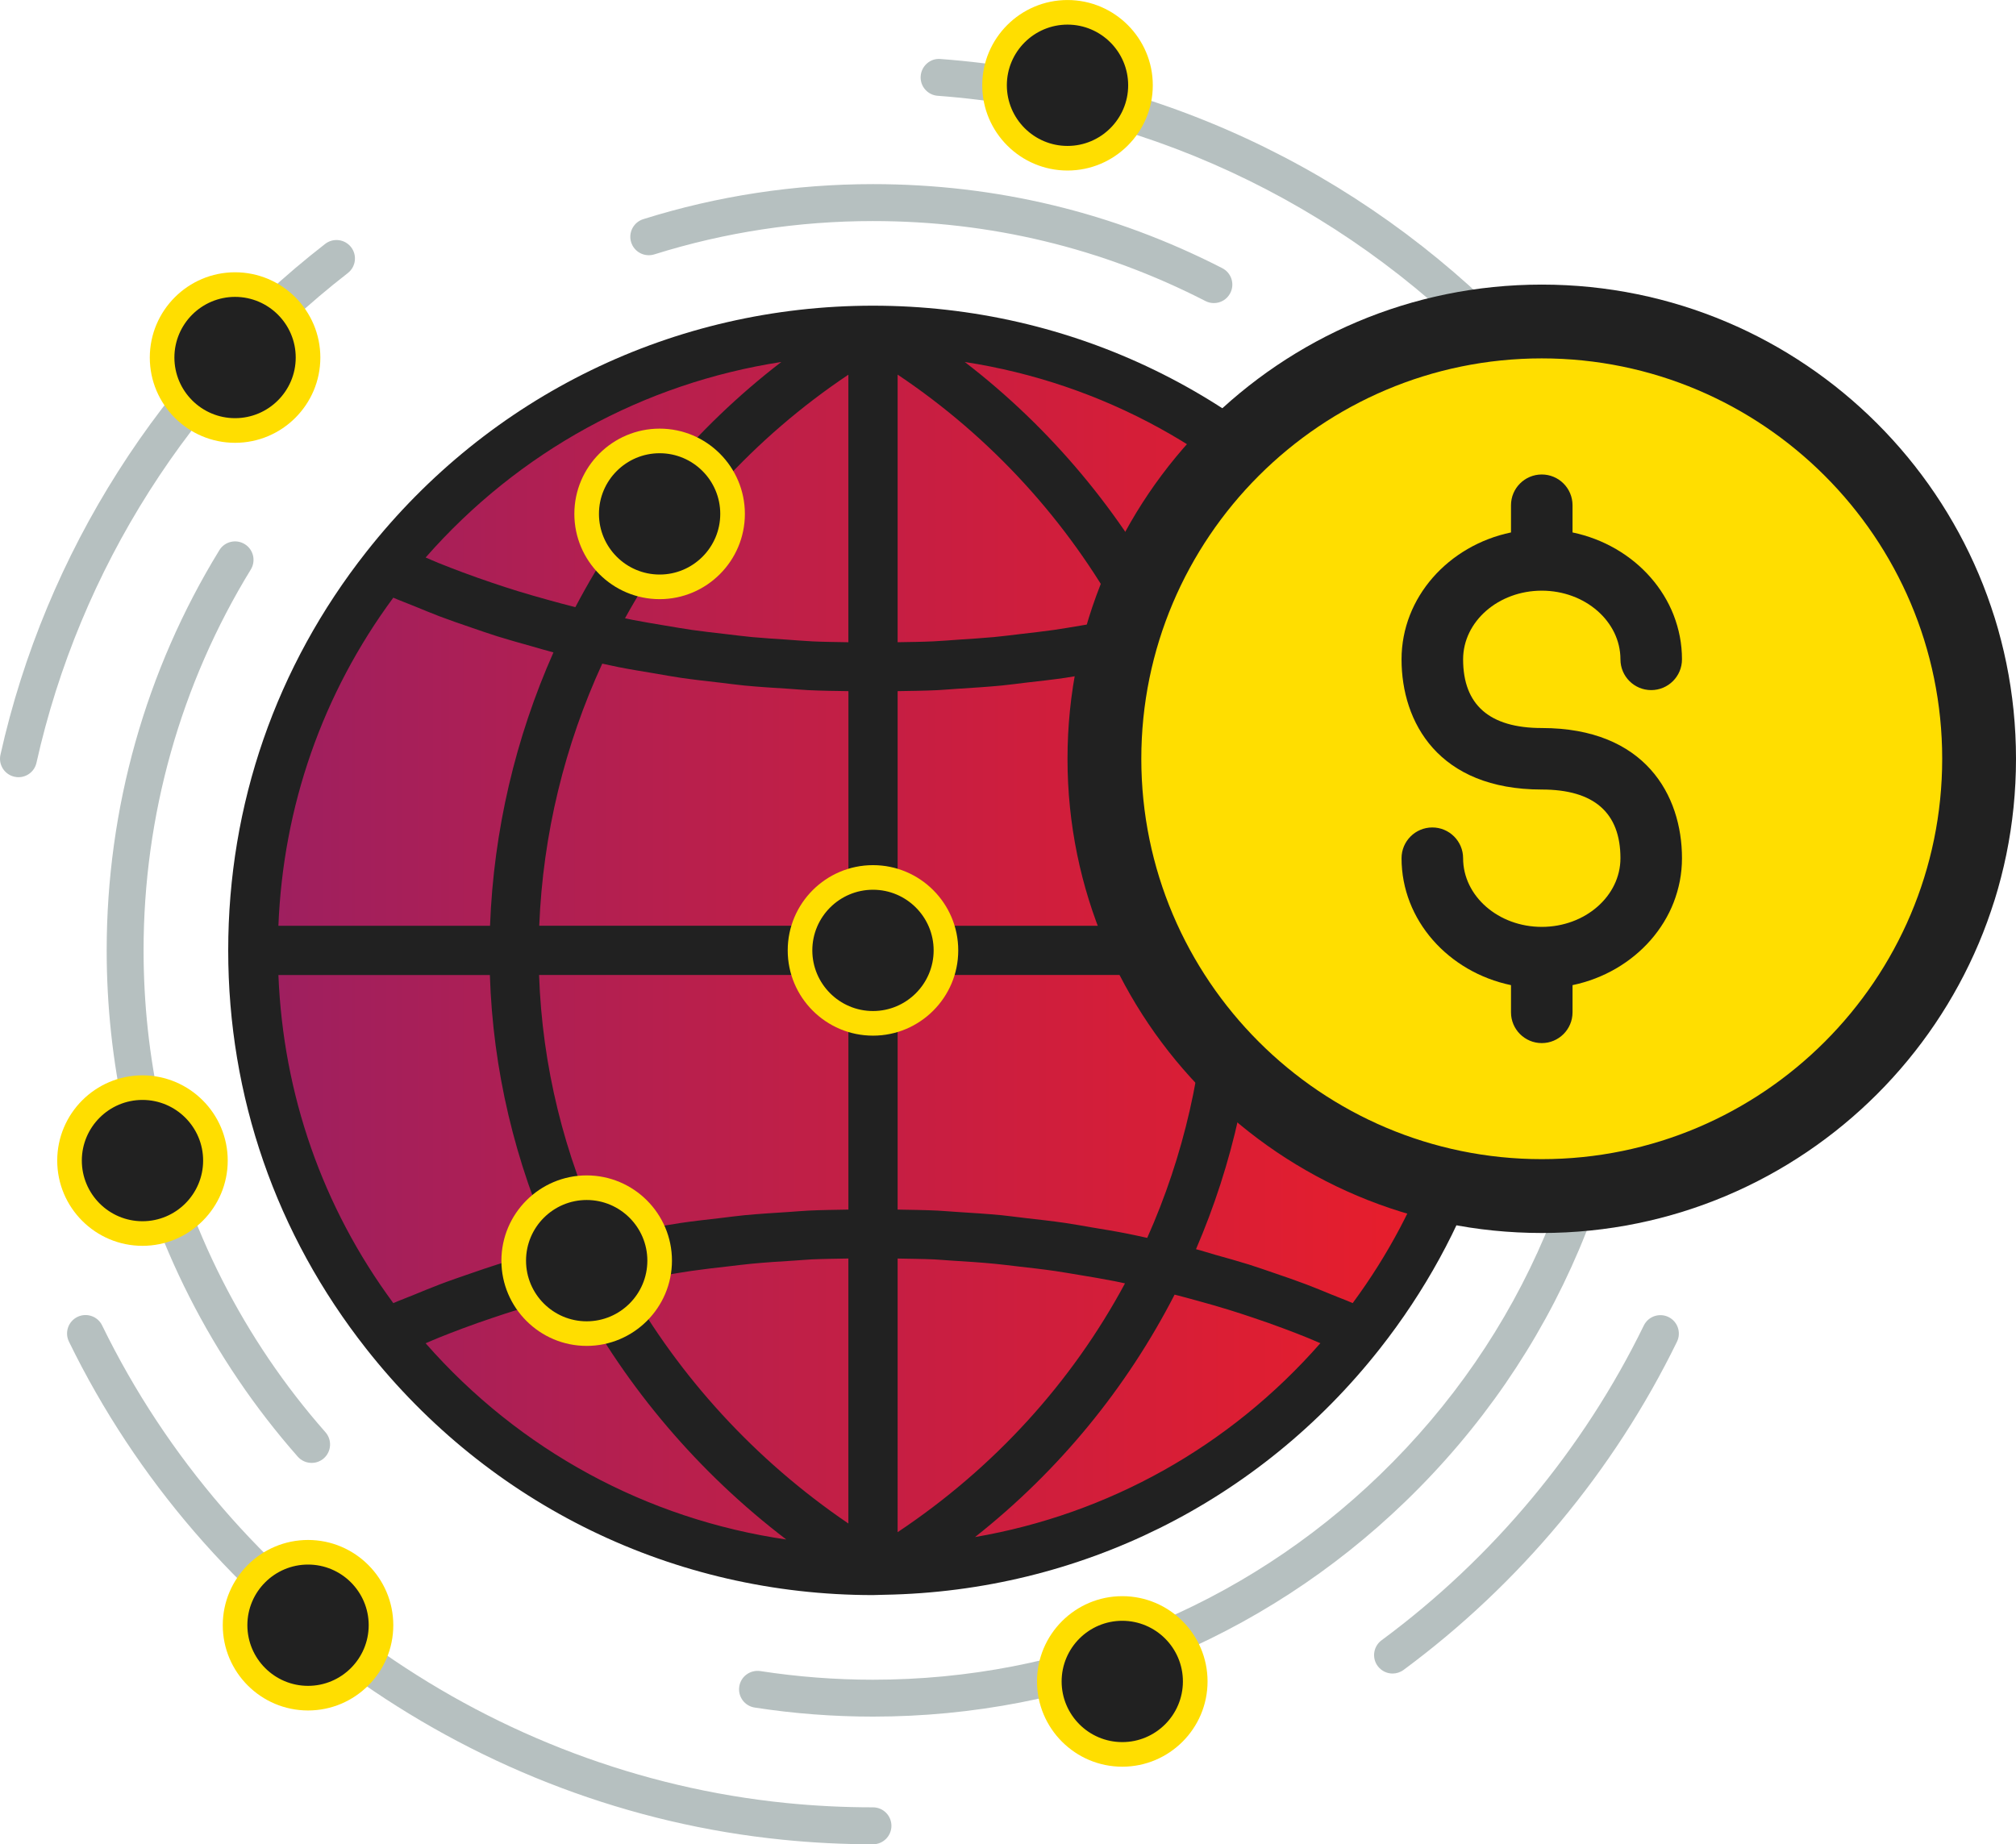<?xml version="1.0" encoding="utf-8"?>
<!-- Generator: Adobe Illustrator 16.0.0, SVG Export Plug-In . SVG Version: 6.00 Build 0)  -->
<!DOCTYPE svg PUBLIC "-//W3C//DTD SVG 1.1//EN" "http://www.w3.org/Graphics/SVG/1.1/DTD/svg11.dtd">
<svg version="1.1" id="layer_1" xmlns="http://www.w3.org/2000/svg" xmlns:xlink="http://www.w3.org/1999/xlink" x="0px" y="0px"
	 width="87.438px" height="80px" viewBox="0 0 87.438 80" enable-background="new 0 0 87.438 80" xml:space="preserve">
<g>
	<g>
		<path fill="#B6C0C0" d="M52.648,13.147c-0.122,0-0.248-0.028-0.364-0.088c-4.489-2.303-9.339-3.47-14.42-3.47
			c-3.236,0-6.427,0.486-9.486,1.446c-0.426,0.13-0.871-0.104-1.003-0.524c-0.133-0.421,0.102-0.871,0.524-1.004
			c3.213-1.009,6.566-1.52,9.965-1.52c5.336,0,10.434,1.227,15.149,3.646c0.394,0.202,0.55,0.684,0.347,1.078
			C53.22,12.988,52.94,13.147,52.648,13.147z"/>
		<path fill="#B6C0C0" d="M14.116,62.127c-3.541-4.018-6.016-8.893-7.155-14.096c-0.488-2.221-0.734-4.511-0.734-6.807
			c0-5.847,1.608-11.559,4.651-16.52c0.23-0.376,0.113-0.87-0.264-1.101c-0.375-0.231-0.87-0.115-1.1,0.263
			C6.315,29.08,4.627,35.082,4.627,41.225c0,2.412,0.259,4.817,0.771,7.148c1.198,5.468,3.796,10.59,7.516,14.813
			c0.159,0.18,0.38,0.271,0.602,0.271c0.188,0,0.377-0.065,0.529-0.199C14.376,62.966,14.408,62.459,14.116,62.127z"/>
		<path fill="#B6C0C0" d="M70.3,40.425c-0.442,0-0.8,0.358-0.8,0.8c0,8.658-3.431,16.739-9.657,22.755
			c-5.928,5.728-13.734,8.882-21.979,8.882c-1.637,0-3.28-0.127-4.887-0.375c-0.439-0.063-0.846,0.231-0.913,0.669
			c-0.068,0.437,0.231,0.846,0.668,0.913c1.687,0.262,3.414,0.393,5.131,0.393c8.662,0,16.863-3.313,23.09-9.329
			c6.543-6.321,10.146-14.813,10.146-23.908C71.101,40.783,70.742,40.425,70.3,40.425z"/>
		<path fill="#B6C0C0" d="M75.838,42.025c-0.442,0-0.8-0.358-0.8-0.801c0-19.347-15.096-35.63-34.367-37.069
			c-0.441-0.032-0.773-0.417-0.739-0.857c0.033-0.441,0.421-0.779,0.857-0.739C60.893,4.06,76.639,21.044,76.639,41.225
			C76.639,41.667,76.28,42.025,75.838,42.025z"/>
		<path fill="#B6C0C0" d="M0.802,33.713c-0.058,0-0.116-0.006-0.175-0.02c-0.433-0.096-0.704-0.524-0.607-0.955
			c1.956-8.756,6.957-16.625,14.083-22.158c0.35-0.271,0.852-0.208,1.124,0.141c0.271,0.349,0.208,0.853-0.142,1.124
			C8.252,17.15,3.457,24.694,1.582,33.087C1.5,33.46,1.169,33.713,0.802,33.713z"/>
		<path fill="#B6C0C0" d="M37.864,78.398c-1.257,0-2.525-0.063-3.766-0.188c-12.693-1.277-24.062-9.215-29.669-20.717
			c-0.193-0.398-0.672-0.561-1.07-0.369c-0.398,0.194-0.563,0.673-0.37,1.07c5.848,11.998,17.708,20.278,30.947,21.608
			C35.232,79.934,36.553,80,37.864,80c0.441,0,0.799-0.359,0.799-0.801S38.306,78.398,37.864,78.398z"/>
		<path fill="#B6C0C0" d="M60.399,72.594c-0.244,0-0.486-0.112-0.645-0.325c-0.264-0.355-0.188-0.856,0.17-1.12
			c4.819-3.56,8.753-8.281,11.371-13.651c0.194-0.398,0.673-0.562,1.071-0.369c0.397,0.194,0.562,0.674,0.368,1.071
			c-2.732,5.601-6.834,10.524-11.86,14.238C60.731,72.542,60.565,72.594,60.399,72.594z"/>
	</g>
	<linearGradient id="SVGID_1_" gradientUnits="userSpaceOnUse" x1="10.965" y1="41.226" x2="64.762" y2="41.226">
		<stop  offset="0" style="stop-color:#9D1F60"/>
		<stop  offset="1" style="stop-color:#EC1E28"/>
	</linearGradient>
	<path fill="url(#SVGID_1_)" d="M59.003,24.604c-4.925-6.255-12.56-10.276-21.139-10.276c-8.58,0-16.215,4.021-21.141,10.276
		c-3.603,4.576-5.759,10.345-5.759,16.621c0,6.277,2.156,12.046,5.759,16.622c4.926,6.255,12.561,10.277,21.141,10.277
		c8.579,0,16.214-4.022,21.139-10.277c3.604-4.576,5.759-10.345,5.759-16.622C64.762,34.948,62.606,29.179,59.003,24.604z"/>
	<path fill="#212121" d="M65.829,41.225c0-0.001,0-0.002,0-0.002c-0.002-6.331-2.071-12.306-5.987-17.28
		C54.497,17.154,46.486,13.26,37.864,13.26S21.23,17.154,15.886,23.943c-3.916,4.974-5.987,10.949-5.988,17.279c0,0,0,0.002,0,0.003
		c0,0.002,0,0.003,0,0.004c0.001,6.33,2.072,12.305,5.988,17.279c5.345,6.79,13.356,10.683,21.979,10.683
		c0.042,0,0.084-0.004,0.127-0.004c0.002,0,0.002,0,0.004,0l0.384-0.01c0,0,0.002,0,0.003,0c8.423-0.154,16.222-4.016,21.46-10.669
		c3.915-4.974,5.984-10.949,5.986-17.279C65.829,41.228,65.829,41.227,65.829,41.225z M58.669,56.525
		c-0.29-0.127-0.594-0.236-0.889-0.359c-0.373-0.152-0.744-0.308-1.125-0.452c-0.445-0.169-0.898-0.325-1.354-0.48
		c-0.381-0.13-0.76-0.264-1.146-0.386c-0.47-0.146-0.949-0.279-1.428-0.413c-0.286-0.081-0.564-0.173-0.854-0.248
		c1.593-3.696,2.492-7.715,2.61-11.895h9.169C63.444,47.465,61.749,52.354,58.669,56.525z M21.575,54.848
		c-0.39,0.122-0.771,0.257-1.155,0.388c-0.452,0.155-0.905,0.31-1.348,0.479c-0.38,0.144-0.752,0.299-1.126,0.453
		c-0.293,0.122-0.598,0.231-0.887,0.358c-3.079-4.171-4.776-9.06-4.984-14.232h9.172c0.129,4.116,1.092,8.134,2.777,11.854
		c-0.348,0.089-0.687,0.194-1.032,0.292C22.517,54.571,22.041,54.703,21.575,54.848z M17.058,25.926
		c0.292,0.128,0.597,0.238,0.893,0.36c0.372,0.152,0.741,0.307,1.119,0.451c0.447,0.169,0.903,0.325,1.359,0.481
		c0.379,0.13,0.756,0.263,1.142,0.384c0.472,0.148,0.954,0.281,1.435,0.416c0.333,0.093,0.661,0.196,0.998,0.282
		c-1.643,3.703-2.595,7.72-2.75,11.858h-9.179C12.282,34.984,13.979,30.097,17.058,25.926z M48.914,53.516
		c-0.526-0.105-1.057-0.19-1.59-0.279c-0.374-0.063-0.745-0.134-1.122-0.188c-0.568-0.083-1.142-0.146-1.714-0.211
		c-0.347-0.04-0.691-0.089-1.038-0.124c-0.652-0.062-1.306-0.103-1.96-0.144c-0.274-0.016-0.547-0.043-0.822-0.057
		c-0.579-0.027-1.158-0.033-1.736-0.044V42.293h13.417c-0.121,4.016-1.016,7.873-2.592,11.404
		C49.476,53.636,49.198,53.572,48.914,53.516z M34.219,52.572c-0.647,0.041-1.295,0.081-1.939,0.142
		c-0.355,0.034-0.704,0.084-1.057,0.125c-0.567,0.065-1.133,0.127-1.697,0.21c-0.381,0.055-0.757,0.126-1.137,0.191
		c-0.526,0.087-1.052,0.172-1.573,0.275c-0.226,0.044-0.447,0.096-0.671,0.142c-1.67-3.555-2.631-7.411-2.764-11.364h13.416v10.176
		c-0.579,0.011-1.158,0.017-1.735,0.044C34.78,52.526,34.5,52.555,34.219,52.572z M26.813,28.935
		c0.528,0.104,1.063,0.19,1.597,0.279c0.372,0.063,0.741,0.133,1.114,0.187c0.57,0.083,1.144,0.146,1.719,0.212
		c0.346,0.04,0.689,0.089,1.036,0.123c0.649,0.062,1.302,0.103,1.954,0.143c0.277,0.018,0.552,0.045,0.829,0.058
		c0.579,0.028,1.158,0.034,1.736,0.043v10.177H23.388c0.159-3.977,1.106-7.832,2.733-11.37
		C26.352,28.836,26.581,28.889,26.813,28.935z M38.932,40.157V29.98c0.578-0.01,1.157-0.016,1.734-0.043
		c0.28-0.013,0.556-0.041,0.835-0.058c0.651-0.041,1.301-0.081,1.948-0.143c0.351-0.034,0.697-0.083,1.045-0.124
		c0.572-0.065,1.143-0.127,1.709-0.21c0.378-0.055,0.749-0.125,1.124-0.188c0.532-0.089,1.062-0.174,1.587-0.278
		c0.233-0.046,0.463-0.1,0.694-0.148c1.625,3.538,2.573,7.393,2.733,11.37H38.932z M48.285,26.889
		c-0.45,0.088-0.907,0.163-1.362,0.239c-0.401,0.067-0.802,0.138-1.208,0.196c-0.463,0.066-0.931,0.118-1.398,0.172
		c-0.403,0.047-0.804,0.101-1.208,0.139c-0.488,0.045-0.977,0.074-1.467,0.107c-0.389,0.026-0.775,0.061-1.165,0.079
		c-0.514,0.024-1.03,0.027-1.545,0.037V16.25c4.072,2.724,7.377,6.368,9.688,10.568C48.508,26.84,48.397,26.868,48.285,26.889z
		 M36.796,27.859c-0.516-0.01-1.032-0.013-1.547-0.037c-0.382-0.018-0.761-0.052-1.142-0.078c-0.498-0.034-0.996-0.063-1.49-0.109
		c-0.398-0.038-0.791-0.09-1.187-0.136c-0.475-0.055-0.951-0.107-1.422-0.175c-0.397-0.058-0.792-0.127-1.188-0.193
		c-0.462-0.078-0.925-0.153-1.384-0.243c-0.11-0.021-0.218-0.047-0.328-0.069c2.312-4.198,5.616-7.842,9.688-10.566V27.859z
		 M27.402,55.57c0.506-0.1,1.02-0.185,1.532-0.27c0.345-0.057,0.688-0.118,1.035-0.168c0.548-0.079,1.102-0.142,1.655-0.204
		c0.316-0.036,0.631-0.078,0.949-0.108c0.631-0.061,1.265-0.101,1.9-0.14c0.244-0.015,0.488-0.038,0.732-0.051
		c0.53-0.023,1.061-0.027,1.591-0.038v11.495c-4.049-2.753-7.333-6.361-9.643-10.465C27.236,55.605,27.319,55.586,27.402,55.57z
		 M38.932,54.592c0.53,0.011,1.061,0.015,1.592,0.038c0.243,0.013,0.486,0.036,0.731,0.051c0.636,0.039,1.27,0.079,1.9,0.14
		c0.317,0.03,0.632,0.072,0.949,0.108c0.553,0.063,1.106,0.125,1.654,0.204c0.347,0.051,0.691,0.112,1.034,0.168
		c0.513,0.085,1.027,0.17,1.533,0.27c0.158,0.029,0.312,0.066,0.468,0.099c-2.303,4.282-5.657,7.989-9.861,10.792V54.592z
		 M54.473,40.157c-0.153-4.139-1.106-8.155-2.747-11.858c0.338-0.087,0.668-0.19,1.004-0.284c0.477-0.133,0.955-0.266,1.426-0.413
		c0.387-0.122,0.767-0.256,1.148-0.387c0.455-0.155,0.908-0.311,1.352-0.479c0.381-0.144,0.75-0.299,1.123-0.452
		c0.295-0.122,0.601-0.232,0.891-0.359c3.08,4.171,4.775,9.059,4.984,14.231H54.473z M57.267,24.184
		c-0.188,0.079-0.371,0.163-0.561,0.238c-0.347,0.141-0.697,0.276-1.051,0.408c-0.422,0.157-0.85,0.309-1.281,0.454
		c-0.367,0.124-0.735,0.245-1.106,0.359c-0.433,0.134-0.87,0.257-1.31,0.379c-0.383,0.105-0.765,0.21-1.151,0.307
		c-0.011,0.003-0.021,0.005-0.032,0.007c-2.163-4.11-5.19-7.758-8.931-10.634C47.802,16.621,53.234,19.586,57.267,24.184z
		 M33.887,15.702c-3.741,2.876-6.769,6.524-8.932,10.634c-0.015-0.003-0.027-0.006-0.04-0.009c-0.382-0.095-0.759-0.199-1.136-0.303
		c-0.445-0.123-0.888-0.249-1.326-0.384c-0.367-0.113-0.731-0.233-1.093-0.355c-0.435-0.146-0.866-0.299-1.292-0.458
		c-0.351-0.13-0.699-0.265-1.043-0.404c-0.19-0.076-0.375-0.16-0.564-0.24C22.493,19.586,27.927,16.62,33.887,15.702z M18.46,58.267
		c0.19-0.08,0.377-0.164,0.568-0.24c0.339-0.138,0.683-0.27,1.028-0.399c0.436-0.162,0.876-0.32,1.324-0.468
		c0.348-0.118,0.698-0.233,1.053-0.342c0.458-0.141,0.919-0.273,1.386-0.4c0.354-0.098,0.708-0.196,1.066-0.285
		c0.037-0.009,0.073-0.017,0.108-0.025c2.2,4.098,5.291,7.757,9.109,10.672C28.059,65.898,22.542,62.92,18.46,58.267z
		 M42.289,66.674c3.656-2.888,6.58-6.478,8.656-10.516c0.324,0.082,0.644,0.169,0.965,0.258c0.465,0.127,0.929,0.259,1.386,0.4
		c0.354,0.109,0.704,0.225,1.052,0.342c0.447,0.148,0.889,0.306,1.324,0.468c0.346,0.129,0.689,0.262,1.028,0.399
		c0.19,0.077,0.378,0.161,0.567,0.24C53.335,62.749,48.073,65.679,42.289,66.674z"/>
	<path fill="#FFDE00" d="M66.87,51.883c-10.461,0-18.97-8.509-18.97-18.969c0-10.459,8.509-18.968,18.97-18.968
		c10.459,0,18.969,8.509,18.969,18.968C85.839,43.374,77.329,51.883,66.87,51.883z"/>
	<path fill="#212121" d="M66.87,12.345c-11.361,0-20.57,9.209-20.57,20.57c0,11.36,9.209,20.569,20.57,20.569
		s20.568-9.209,20.568-20.569C87.438,21.554,78.231,12.345,66.87,12.345z M66.87,50.281c-9.576,0-17.369-7.791-17.369-17.367
		c0-9.577,7.793-17.368,17.369-17.368s17.367,7.791,17.367,17.368C84.237,42.49,76.446,50.281,66.87,50.281z"/>
	<path fill="#212121" d="M66.87,31.58c-2.264,0-3.412-1.002-3.412-2.979c0-1.642,1.53-2.979,3.412-2.979
		c1.881,0,3.412,1.336,3.412,2.979c0,0.737,0.597,1.334,1.334,1.334s1.335-0.597,1.335-1.334c0-2.688-2.035-4.938-4.747-5.505v-1.18
		c0-0.736-0.598-1.334-1.334-1.334c-0.737,0-1.335,0.598-1.335,1.334v1.18c-2.712,0.567-4.747,2.818-4.747,5.505
		c0,2.73,1.598,5.647,6.082,5.647c2.264,0,3.412,1.002,3.412,2.979c0,1.643-1.531,2.979-3.412,2.979
		c-1.882,0-3.412-1.336-3.412-2.979c0-0.737-0.599-1.334-1.335-1.334c-0.737,0-1.335,0.597-1.335,1.334
		c0,2.688,2.035,4.939,4.747,5.506v1.18c0,0.737,0.598,1.334,1.335,1.334c0.736,0,1.334-0.598,1.334-1.334v-1.18
		c2.712-0.566,4.747-2.817,4.747-5.506C72.951,34.498,71.354,31.58,66.87,31.58z"/>
	<circle fill="#212121" cx="10.196" cy="15.51" r="3.165"/>
	<path fill="#FFDE00" d="M10.195,19.208c-2.039,0-3.698-1.659-3.698-3.698s1.659-3.699,3.698-3.699c2.04,0,3.699,1.66,3.699,3.699
		S12.235,19.208,10.195,19.208z M10.195,12.878c-1.45,0-2.631,1.181-2.631,2.631s1.181,2.63,2.631,2.63
		c1.451,0,2.631-1.18,2.631-2.63S11.646,12.878,10.195,12.878z"/>
	<circle fill="#212121" cx="6.18" cy="50.343" r="3.164"/>
	<path fill="#FFDE00" d="M6.179,54.041c-2.039,0-3.697-1.658-3.697-3.697c0-2.04,1.658-3.698,3.697-3.698s3.698,1.658,3.698,3.698
		C9.877,52.382,8.218,54.041,6.179,54.041z M6.179,47.712c-1.45,0-2.63,1.181-2.63,2.631s1.18,2.631,2.63,2.631
		c1.451,0,2.631-1.181,2.631-2.631S7.63,47.712,6.179,47.712z"/>
	<circle fill="#212121" cx="13.36" cy="70.498" r="3.165"/>
	<path fill="#FFDE00" d="M13.361,74.196c-2.04,0-3.699-1.658-3.699-3.698c0-2.039,1.659-3.698,3.699-3.698
		c2.038,0,3.697,1.659,3.697,3.698C17.058,72.538,15.399,74.196,13.361,74.196z M13.361,67.867c-1.451,0-2.632,1.18-2.632,2.63
		c0,1.451,1.181,2.631,2.632,2.631c1.449,0,2.63-1.18,2.63-2.631C15.991,69.047,14.81,67.867,13.361,67.867z"/>
	<circle fill="#212121" cx="48.676" cy="72.936" r="3.164"/>
	<path fill="#FFDE00" d="M48.675,76.635c-2.039,0-3.698-1.659-3.698-3.699c0-2.038,1.659-3.698,3.698-3.698
		c2.041,0,3.699,1.66,3.699,3.698C52.374,74.976,50.716,76.635,48.675,76.635z M48.675,70.306c-1.45,0-2.63,1.181-2.63,2.63
		c0,1.452,1.18,2.632,2.63,2.632c1.451,0,2.63-1.18,2.63-2.632C51.306,71.487,50.126,70.306,48.675,70.306z"/>
	<circle fill="#212121" cx="46.3" cy="3.699" r="3.164"/>
	<path fill="#FFDE00" d="M46.3,7.397c-2.039,0-3.698-1.659-3.698-3.698s1.659-3.698,3.698-3.698s3.699,1.659,3.699,3.698
		S48.339,7.397,46.3,7.397z M46.3,1.068c-1.45,0-2.631,1.18-2.631,2.631S44.85,6.33,46.3,6.33s2.631-1.18,2.631-2.631
		S47.75,1.068,46.3,1.068z"/>
	<circle fill="#212121" cx="37.863" cy="41.226" r="3.165"/>
	<path fill="#FFDE00" d="M37.864,44.924c-2.04,0-3.699-1.659-3.699-3.699c0-2.039,1.659-3.697,3.699-3.697
		c2.038,0,3.697,1.658,3.697,3.697C41.562,43.265,39.902,44.924,37.864,44.924z M37.864,38.595c-1.451,0-2.632,1.18-2.632,2.63
		c0,1.451,1.181,2.631,2.632,2.631c1.449,0,2.63-1.18,2.63-2.631C40.494,39.774,39.313,38.595,37.864,38.595z"/>
	<circle fill="#212121" cx="28.609" cy="22.292" r="3.165"/>
	<path fill="#FFDE00" d="M28.61,25.99c-2.041,0-3.699-1.66-3.699-3.699s1.658-3.698,3.699-3.698c2.038,0,3.697,1.659,3.697,3.698
		S30.648,25.99,28.61,25.99z M28.61,19.66c-1.452,0-2.632,1.181-2.632,2.631s1.18,2.631,2.632,2.631c1.449,0,2.629-1.18,2.629-2.631
		S30.06,19.66,28.61,19.66z"/>
	<circle fill="#212121" cx="25.446" cy="54.684" r="3.165"/>
	<path fill="#FFDE00" d="M25.445,58.382c-2.038,0-3.698-1.659-3.698-3.698s1.66-3.698,3.698-3.698c2.039,0,3.699,1.659,3.699,3.698
		S27.484,58.382,25.445,58.382z M25.445,52.053c-1.45,0-2.63,1.181-2.63,2.631c0,1.451,1.18,2.631,2.63,2.631
		c1.451,0,2.632-1.18,2.632-2.631C28.077,53.234,26.896,52.053,25.445,52.053z"/>
</g>
</svg>
